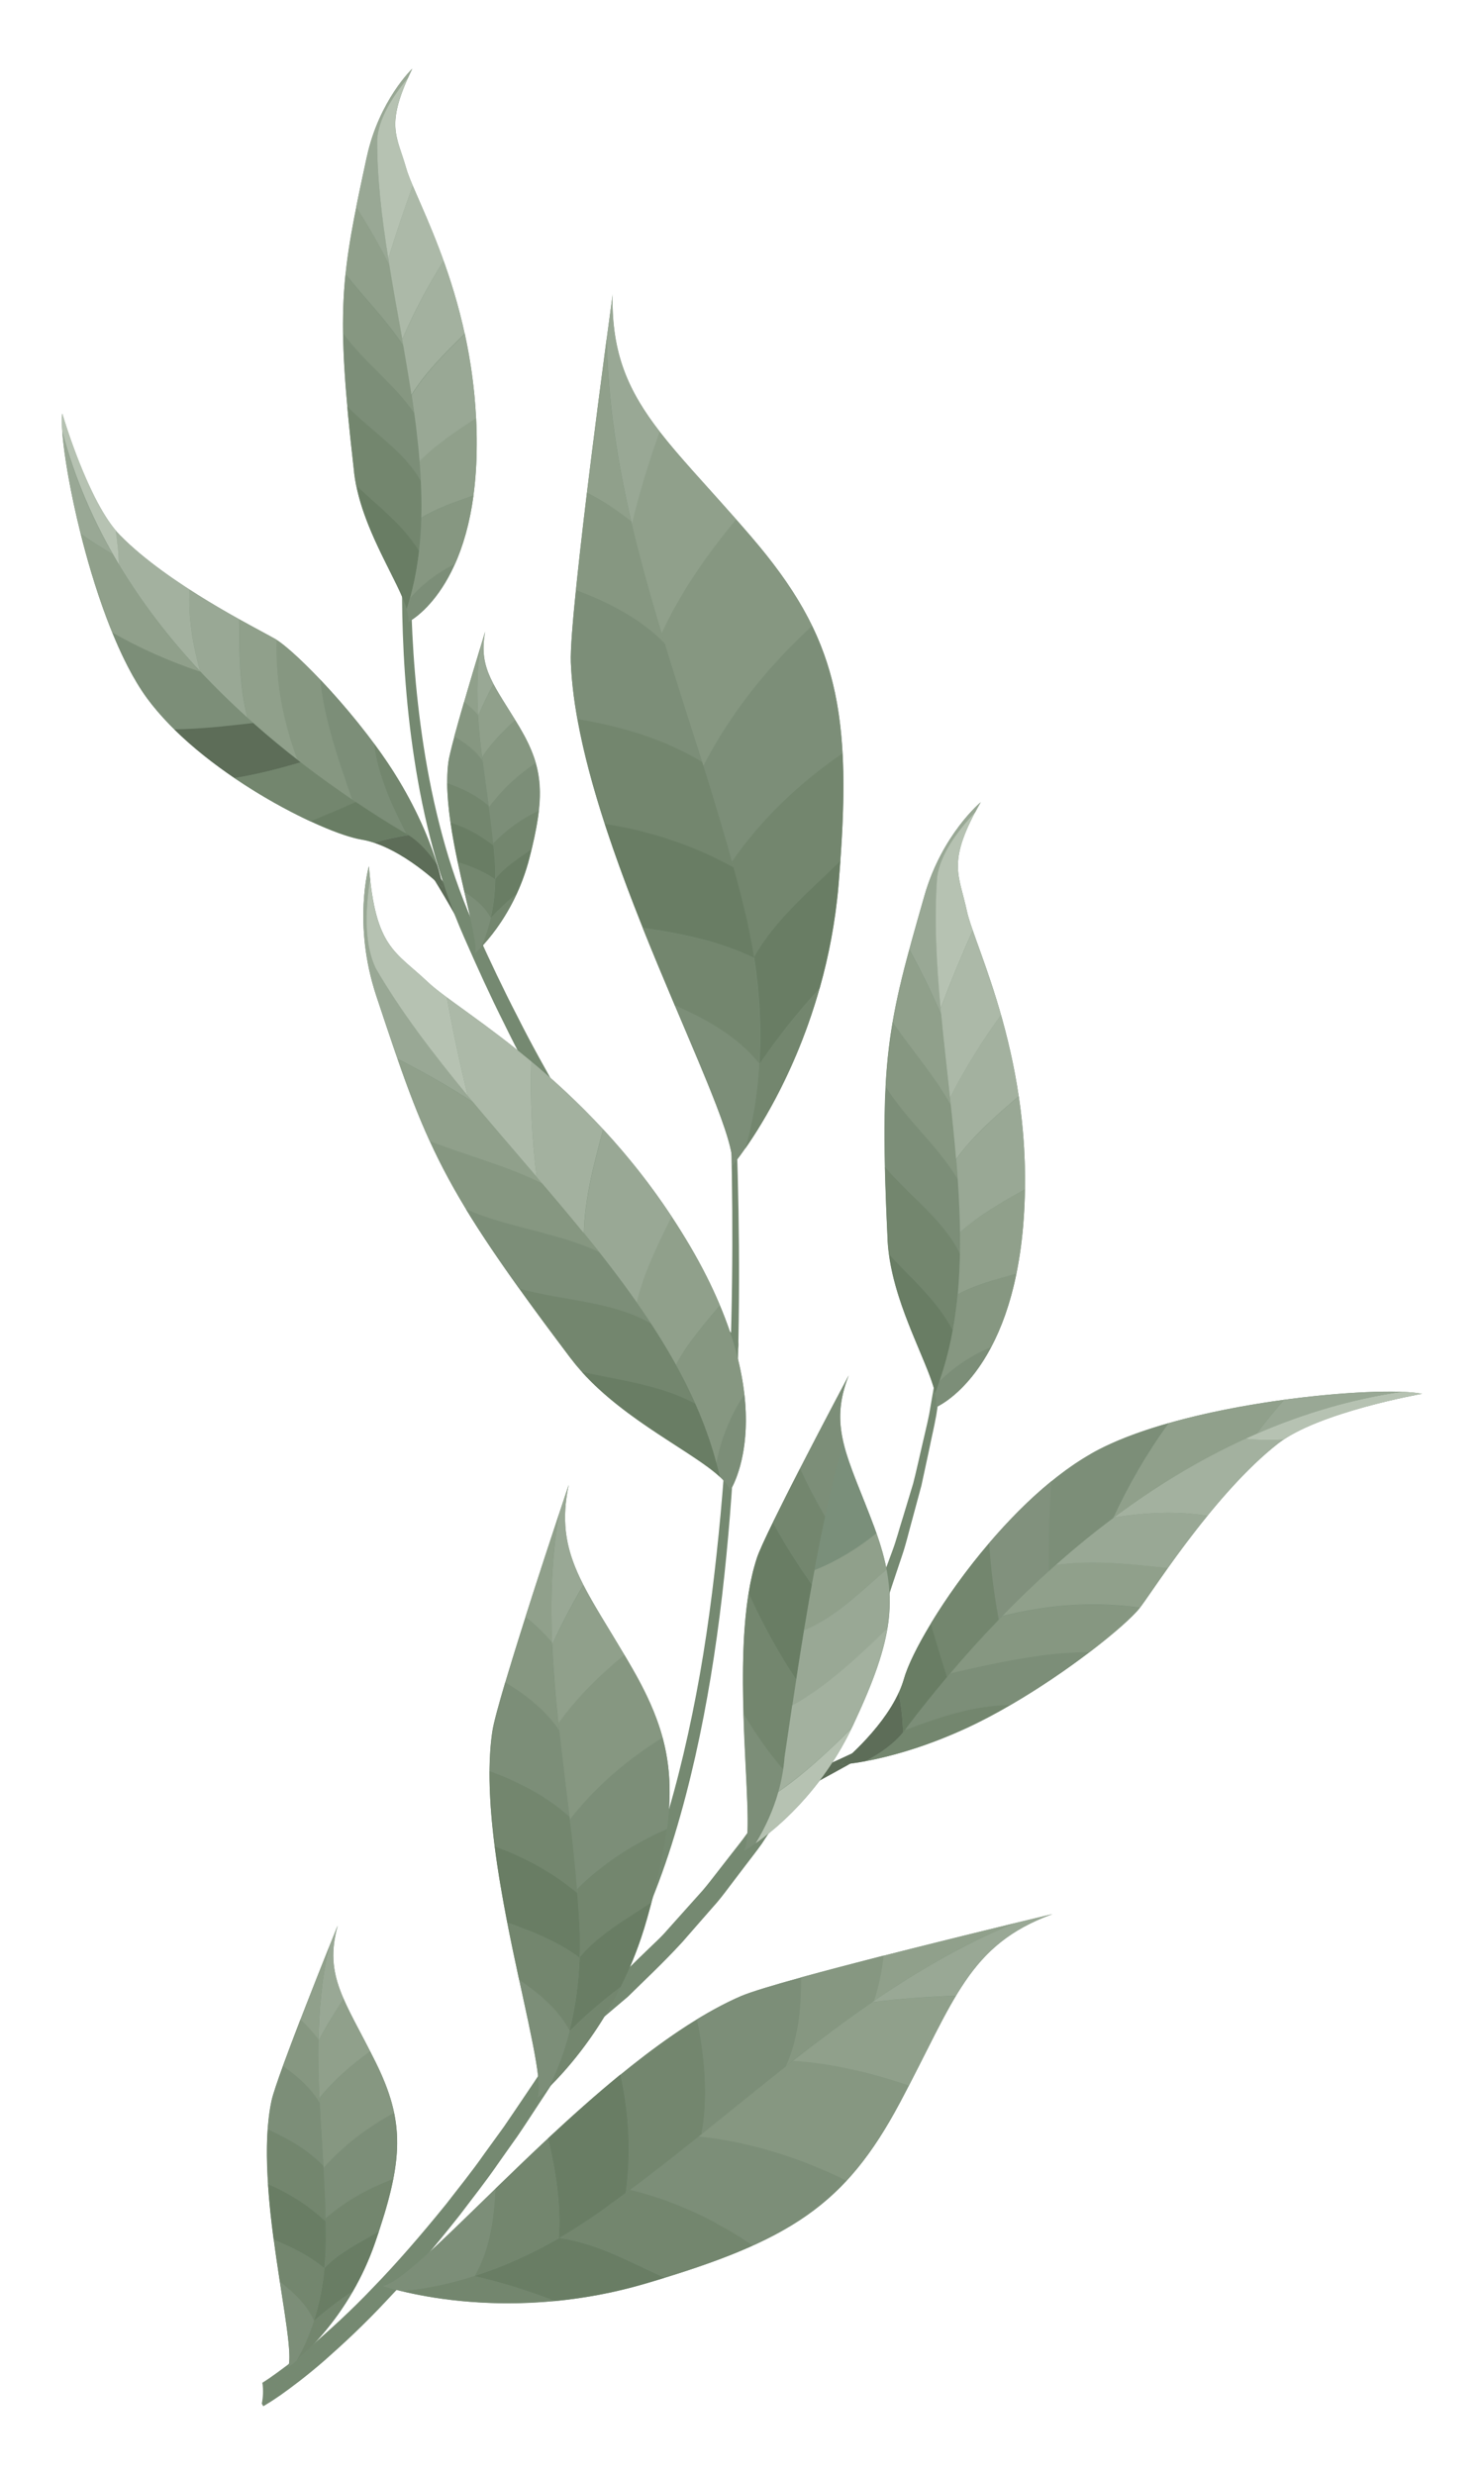 <svg xmlns="http://www.w3.org/2000/svg" id="Calque_1" viewBox="0 0 120 200"><path d="m64.18,145.01s3.42-1.77,6.73-3.71c1.65-.98,3.27-2.01,4.41-2.9.28-.23.53-.44.76-.63.21-.2.39-.38.54-.53.26-.33.39-.53.39-.53,0,0-.14.19-.42.51-.16.14-.35.31-.56.5-.24.17-.5.36-.79.57-1.19.79-2.87,1.7-4.58,2.55-3.41,1.71-6.95,3.15-6.95,3.15l.47,1.02Z" style="fill:#5d6d58;"></path><path d="m115,112.64s-8.41,1.47-11.68,4.04c-5.03,3.95-9.83,11.47-11.06,13.14-1.23,1.67-8.04,7.04-14.14,9.85-6.03,2.77-10.24,2.94-10.24,2.94,0,0,4.21-3.36,5.21-6.92,1-3.56,7.75-13.98,15.13-18.2,7.37-4.22,23.63-5.58,26.79-4.84Z" style="fill:#7a8f7a;"></path><path d="m81.74,137.77c-1.2.7-2.42,1.35-3.62,1.9-3.46,1.59-6.32,2.32-8.13,2.66,1.31-.69,2.45-1.53,3.19-2.53,2.82-1.05,5.54-1.98,8.55-2.03Z" style="fill:#73866e;"></path><path d="m88.1,133.52c-1.82,1.39-4.06,2.92-6.37,4.26-3.02.04-5.73.98-8.55,2.03.07-.1.14-.19.21-.29,1.11-1.46,2.26-2.89,3.44-4.29,3.77-.86,7.5-1.72,11.27-1.71Z" style="fill:#7c8e78;"></path><path d="m92.18,129.93c-.58.74-2.09,2.08-4.07,3.59-3.76,0-7.5.85-11.27,1.71,1.35-1.59,2.75-3.14,4.2-4.62,3.74-.93,7.38-1.2,11.14-.67Z" style="fill:#869781;"></path><path d="m94.44,126.72c-1.02,1.43-1.78,2.57-2.18,3.1-.02.03-.06.07-.08.1-3.76-.53-7.4-.25-11.14.67,1.39-1.43,2.83-2.81,4.31-4.12,3.03-.44,6.04-.07,9.09.24Z" style="fill:#90a08b;"></path><path d="m97.64,122.5c-1.22,1.49-2.31,2.97-3.2,4.22-3.05-.31-6.06-.68-9.09-.24,1.53-1.36,3.11-2.65,4.73-3.85,2.62-.42,5.12-.54,7.56-.13Z" style="fill:#99a895;"></path><path d="m103.79,116.34c-.17.11-.33.22-.48.34-2,1.57-3.96,3.71-5.68,5.82-2.44-.41-4.94-.28-7.56.13,3.35-2.5,6.89-4.66,10.61-6.36,1.02.12,2.06.09,3.1.07Z" style="fill:#a3b19f;"></path><path d="m113.36,112.47c.71.03,1.27.08,1.64.17,0,0-7.67,1.34-11.21,3.7-1.04.03-2.08.05-3.1-.07,4.03-1.84,8.26-3.16,12.67-3.8Z" style="fill:#b6c2b2;"></path><path d="m103.85,113.12c3.85-.52,7.36-.73,9.51-.64-4.08.6-8,1.76-11.75,3.39.72-.97,1.46-1.88,2.24-2.75Z" style="fill:#99a895;"></path><path d="m94.5,115.01c2.98-.85,6.27-1.47,9.35-1.89-.78.87-1.52,1.78-2.24,2.75-4.08,1.77-7.95,4.09-11.6,6.81,1.24-2.67,2.73-5.25,4.49-7.67Z" style="fill:#90a08b;"></path><path d="m88.21,117.49c1.71-.98,3.89-1.8,6.28-2.48-1.76,2.42-3.25,5-4.49,7.67-1.78,1.33-3.51,2.77-5.18,4.28,0-2.46-.02-4.85.22-7.26,1.03-.84,2.09-1.59,3.17-2.2Z" style="fill:#7c8e78;"></path><path d="m85.04,119.69c-.24,2.41-.22,4.8-.22,7.26-1.4,1.26-2.75,2.58-4.07,3.94-.37-2.02-.66-4.11-.77-6.19,1.54-1.8,3.25-3.55,5.05-5.01Z" style="fill:#81917d;"></path><path d="m79.99,124.7c.11,2.08.4,4.17.77,6.19-1.44,1.49-2.84,3.05-4.18,4.64-.46-1.44-.9-2.88-1.31-4.33,1.21-2,2.83-4.3,4.72-6.5Z" style="fill:#73866e;"></path><path d="m69.99,142.33c-1.34.25-2.11.28-2.11.28,0,0,3.37-2.7,4.79-5.82.2,1.08.33,2.15.35,3.21-.74.91-1.81,1.68-3.03,2.32Z" style="fill:#5d6d58;"></path><path d="m75.27,131.2c.41,1.45.85,2.89,1.31,4.33-1.1,1.3-2.16,2.63-3.19,3.98-.11.17-.24.34-.37.5-.03-1.07-.15-2.14-.35-3.21.17-.37.31-.74.42-1.11.29-1.03,1.06-2.63,2.19-4.48Z" style="fill:#697d64;"></path><path d="m37.91,74.26s-1.58-2.37-3.28-4.65c-.85-1.14-1.75-2.25-2.49-3.01-.19-.19-.37-.36-.52-.51-.17-.14-.31-.26-.43-.36-.26-.17-.42-.25-.42-.25,0,0,.16.09.41.26.11.1.25.23.41.38.14.16.31.34.48.54.68.81,1.49,1.98,2.25,3.17,1.54,2.38,2.89,4.86,2.89,4.86l.71-.43Z" style="fill:#5d6d58;"></path><path d="m33.76,35.63s-.16,1.25-.31,3.47c-.15,2.21-.29,5.38-.21,9.19.08,3.8.38,8.24,1.16,12.91.39,2.34.91,4.73,1.59,7.12.68,2.39,1.55,4.76,2.59,7.04,1.05,2.32,2.13,4.6,3.28,6.82,1.12,2.23,2.32,4.37,3.5,6.43,1.18,2.06,2.39,4.01,3.56,5.84,1.19,1.82,2.34,3.52,3.45,5.05,1.1,1.54,2.17,2.91,3.13,4.1.97,1.19,1.85,2.19,2.59,3,.75.79.92,1.03,1.35,1.41.42.39.24.91.24.91l-.25,1.3s-.24-.23-.69-.65c-.46-.42-1.07-1.06-1.84-1.9-.76-.84-1.65-1.88-2.62-3.11-.97-1.23-2.04-2.63-3.13-4.21-1.11-1.57-2.25-3.31-3.43-5.16-1.16-1.87-2.35-3.85-3.52-5.95-1.16-2.09-2.34-4.27-3.44-6.53-1.13-2.25-2.19-4.58-3.21-6.91-2.09-4.72-3.33-9.74-4.05-14.48-.73-4.74-.96-9.22-.99-13.05-.03-3.83.16-7.02.34-9.24.18-2.22.37-3.49.37-3.49l.53.07Z" style="fill:#758971;"></path><path d="m33.34,5.55s-2.69,2.56-3.68,7.14c-2.1,9.73-2.55,12.16-1.02,25.51.59,5.17,4.72,10.2,4.37,12.07,0,0,5.51-2.69,5.54-14.31.03-11.63-4.94-19.67-5.7-22.35-.76-2.68-1.74-3.46.49-8.06Z" style="fill:#7a8f7a;"></path><path d="m29.66,12.69c.99-4.59,3.68-7.14,3.68-7.14-.13.26-.24.51-.35.75-1.31,1.6-2.36,3.33-2.49,4.94-.02,3.28.42,6.72.99,10.23-.79-1.62-1.71-3.19-2.69-4.73.24-1.22.53-2.54.85-4.04Z" style="fill:#99a895;"></path><path d="m28.81,16.73c.97,1.55,1.9,3.11,2.69,4.73.35,2.16.76,4.34,1.14,6.52-1.33-2.07-3.16-3.88-4.69-5.83.18-1.72.47-3.43.87-5.43Z" style="fill:#90a08b;"></path><path d="m27.94,22.16c1.54,1.95,3.36,3.76,4.69,5.83.32,1.81.62,3.62.87,5.42-1.64-2.4-4.07-4.12-5.76-6.47-.02-1.73.04-3.26.2-4.77Z" style="fill:#869781;"></path><path d="m27.74,26.93c1.69,2.36,4.12,4.07,5.76,6.47.25,1.84.44,3.66.53,5.46-1.38-2.44-3.95-3.95-5.94-6.02-.21-2.3-.32-4.2-.34-5.91Z" style="fill:#7c8e78;"></path><path d="m28.64,38.2c-.23-2.01-.42-3.78-.56-5.36,2,2.07,4.57,3.58,5.94,6.02.09,1.93.06,3.83-.15,5.67-1.26-2.11-3.35-3.66-5.07-5.29-.07-.35-.13-.7-.17-1.05Z" style="fill:#73866e;"></path><path d="m28.81,39.24c1.72,1.63,3.8,3.18,5.07,5.29-.18,1.61-.49,3.19-.99,4.7-.62-2.14-3.27-5.96-4.08-10Z" style="fill:#697d64;"></path><path d="m32.53,27.41c.96-2.21,2.08-4.33,3.34-6.33.62,1.73,1.23,3.7,1.7,5.89-1.61,1.58-3.16,3.11-4.3,4.94-.23-1.5-.49-3-.75-4.51Z" style="fill:#a3b19f;"></path><path d="m32.89,49.24c.09-.29.16-.59.25-.89,1.04-1.19,2.27-2.11,3.65-2.79-1.62,3.64-3.78,4.7-3.78,4.7.05-.27,0-.62-.12-1.02Z" style="fill:#7c8e78;"></path><path d="m34.07,41.85c1.23-.77,2.72-1.27,4.22-1.8-.31,2.29-.86,4.1-1.49,5.52-1.38.68-2.62,1.6-3.65,2.79.58-2.09.87-4.26.93-6.51Z" style="fill:#869781;"></path><path d="m34.07,41.85c.04-1.5-.02-3.03-.14-4.58,1.32-1.34,2.94-2.42,4.57-3.48.04.7.06,1.42.05,2.15,0,1.51-.1,2.87-.27,4.1-1.49.53-2.99,1.03-4.22,1.8Z" style="fill:#90a08b;"></path><path d="m33.29,31.92c1.14-1.83,2.69-3.36,4.3-4.94.45,2.08.79,4.36.91,6.82-1.63,1.06-3.25,2.14-4.57,3.48-.14-1.76-.37-3.55-.64-5.35Z" style="fill:#99a895;"></path><path d="m32.53,27.41c-.39-2.18-.79-4.35-1.13-6.5.6-1.98,1.25-3.95,1.98-5.9.61,1.43,1.56,3.49,2.49,6.07-1.26,2-2.39,4.12-3.34,6.33Z" style="fill:#acb9a8;"></path><path d="m32.85,13.6c.11.37.29.84.53,1.41-.72,1.95-1.38,3.92-1.98,5.9-.53-3.32-.92-6.57-.9-9.68.13-1.61,1.17-3.34,2.49-4.94-1.77,3.94-.86,4.78-.14,7.31Z" style="fill:#b6c2b2;"></path><path d="m49.72,160.15c.6-.58,1.25-1.23,1.97-1.93.36-.35.74-.71,1.13-1.09.39-.37.8-.76,1.18-1.21.78-.87,1.61-1.8,2.48-2.77.45-.48.86-1.01,1.28-1.55.42-.54.86-1.1,1.3-1.67.44-.57.91-1.14,1.34-1.75.42-.62.85-1.25,1.28-1.89.44-.64.88-1.3,1.33-1.96.45-.66.83-1.39,1.26-2.09.82-1.43,1.74-2.86,2.49-4.43.78-1.55,1.65-3.1,2.33-4.77.72-1.65,1.5-3.32,2.1-5.08.32-.87.65-1.75.97-2.63.33-.88.56-1.8.85-2.7.28-.91.55-1.82.83-2.74.24-.93.44-1.86.66-2.8.21-.94.45-1.87.64-2.82l.49-2.85.23-1.43c.09-.48.15-.95.19-1.43.1-.96.2-1.92.3-2.87.26-1.91.24-3.83.34-5.73l.05-1.42c0-.23-.01-.46-.02-.7.19,0,.38,0,.57-.03,0,.24,0,.49,0,.73l-.06,1.43c-.05.95-.09,1.91-.14,2.87-.02.96-.12,1.92-.23,2.88-.1.96-.19,1.93-.29,2.89-.04.48-.1.96-.19,1.44l-.23,1.44-.44,2.88c-.17.95-.4,1.9-.59,2.85-.2.95-.41,1.89-.61,2.83-.25.93-.5,1.86-.75,2.78-.26.92-.47,1.85-.77,2.75-.3.9-.6,1.8-.9,2.69-.55,1.8-1.29,3.5-1.98,5.2-.64,1.71-1.47,3.31-2.22,4.9-.72,1.61-1.6,3.09-2.43,4.55-.43.72-.8,1.46-1.25,2.14-.45.68-.89,1.35-1.33,2.01-.44.66-.86,1.31-1.28,1.94-.44.62-.91,1.21-1.35,1.79-.44.58-.88,1.15-1.3,1.71-.42.56-.84,1.11-1.29,1.6-.88,1.01-1.72,1.96-2.5,2.86-1.62,1.76-3.16,3.18-4.38,4.39-2.58,2.19-4.06,3.44-4.06,3.44l-.04-1.53s.46-.96,3.05-3.15Z" style="fill:#758971;"></path><path d="m21.19,192.58c.16-.1.34-.22.55-.36.82-.57,2.02-1.44,3.47-2.67,1.43-1.24,3.15-2.78,4.98-4.71,1.85-1.9,3.82-4.17,5.88-6.71,1-1.3,2.08-2.62,3.09-4.07.52-.72,1.04-1.44,1.58-2.18.52-.75,1.03-1.52,1.56-2.3.52-.78,1.07-1.56,1.58-2.38.51-.82,1.03-1.64,1.55-2.48,1.07-1.65,2.05-3.43,3.09-5.21,2.08-3.52,3.74-7.4,5.03-11.5,1.3-4.1,2.27-8.37,3.04-12.68.76-4.31,1.28-8.67,1.68-12.97.39-4.3.65-8.54.78-12.66.29-8.23.17-15.91-.08-22.5-.51-13.17-1.52-21.9-1.52-21.9l.17-.02s1.11,8.73,1.75,21.91c.31,6.59.51,14.29.31,22.53-.09,4.12-.31,8.38-.65,12.7-.35,4.32-.83,8.7-1.55,13.05-.72,4.35-1.66,8.67-2.93,12.84-1.26,4.16-2.93,8.17-5,11.77-1.02,1.79-1.98,3.57-3.04,5.26-.52.85-1.03,1.69-1.54,2.53-.51.83-1.05,1.62-1.57,2.42-.52.79-1.03,1.58-1.55,2.34-.53.75-1.06,1.49-1.57,2.22-1.01,1.47-2.09,2.82-3.09,4.15-2.06,2.6-4.03,4.93-5.89,6.88-1.84,1.98-3.58,3.58-5.04,4.87-1.47,1.28-2.71,2.2-3.57,2.81-.44.3-.78.53-1.02.67-.25.15-.38.23-.38.23l-.12-.21c.11-.54.13-1.11.05-1.66Z" style="fill:#758971;"></path><path d="m68.63,111.15s-6.72,12.61-7.43,14.78c-2.45,7.49.05,21.77-1.01,23.63,0,0,5.5-3.09,8.8-10.15,3.31-7.06,3.79-10.4,1.71-15.99-2.09-5.59-3.75-7.98-2.07-12.27Z" style="fill:#7a8f7a;"></path><path d="m68.63,111.15c-.8,2.03-.84,3.64-.44,5.36-.54,1.99-1.02,4.01-1.46,6.04-.75-1.29-1.43-2.58-2.03-3.89,1.93-3.76,3.93-7.51,3.93-7.51Z" style="fill:#7c8e78;"></path><path d="m64.69,118.67c.6,1.31,1.28,2.61,2.03,3.89-.39,1.82-.74,3.65-1.08,5.5-1.13-1.63-2.2-3.29-3.14-5.04.63-1.28,1.4-2.82,2.19-4.35Z" style="fill:#73866e;"></path><path d="m61.19,125.94c.16-.5.65-1.57,1.31-2.91.94,1.76,2.02,3.42,3.14,5.04-.45,2.52-.87,5.08-1.26,7.67-1.48-2.23-2.76-4.57-3.85-6.98.16-1.01.38-1.96.66-2.81Z" style="fill:#697d64;"></path><path d="m60.12,138.49c-.1-3.28-.07-6.77.41-9.74,1.09,2.41,2.36,4.75,3.85,6.98-.32,2.08-.63,4.17-.94,6.29-.02.33-.06.66-.11.99-1.21-1.41-2.27-2.93-3.21-4.52Z" style="fill:#73866e;"></path><path d="m60.12,138.49c.94,1.6,2,3.11,3.21,4.52-.3,2.05-1.08,4.07-2.22,5.94-.58.41-.93.6-.93.6.58-1.02.09-5.76-.07-11.07Z" style="fill:#7c8e78;"></path><path d="m67.02,121.27c.36-1.59.74-3.18,1.17-4.75.23,1.01.62,2.07,1.09,3.28-.72.54-1.48,1.01-2.26,1.47Z" style="fill:#7a8f7a;"></path><path d="m65.87,126.89c.35-1.89.73-3.76,1.15-5.62.78-.46,1.54-.93,2.26-1.47.42,1.07.91,2.25,1.42,3.63.06.16.11.32.17.48-1.51,1.22-3.16,2.24-5,2.98Z" style="fill:#7a8f7a;"></path><path d="m65.02,131.74c.27-1.63.55-3.25.85-4.85,1.84-.74,3.49-1.76,5-2.98.37,1.04.64,2.01.82,2.95-2.12,1.76-4.11,3.84-6.67,4.89Z" style="fill:#90a08b;"></path><path d="m64.07,137.83c.31-2.05.62-4.08.95-6.09,2.57-1.05,4.56-3.12,6.67-4.89.31,1.62.34,3.13.07,4.76-2.46,2.35-4.89,4.66-7.69,6.22Z" style="fill:#99a895;"></path><path d="m62.94,144.81c.26-.92.43-1.86.5-2.79.21-1.41.41-2.81.62-4.2,2.8-1.55,5.23-3.86,7.69-6.22-.37,2.21-1.28,4.63-2.76,7.8-.04.09-.09.17-.13.26-1.87,1.86-3.76,3.64-5.92,5.13Z" style="fill:#a3b19f;"></path><path d="m62.94,144.81c2.16-1.49,4.05-3.28,5.92-5.13-2.47,5.11-6.07,8.1-7.75,9.28.8-1.32,1.43-2.72,1.83-4.15Z" style="fill:#b6c2b2;"></path><path d="m5.03,33.42s2.1,7.22,4.67,9.83c3.94,4.01,10.99,7.49,12.57,8.4,1.58.91,6.94,6.35,9.98,11.42,3.01,5,3.56,8.68,3.56,8.68,0,0-3.35-3.36-6.56-3.89-3.21-.53-12.98-5.43-17.39-11.47-4.4-6.04-7.17-20.14-6.83-22.96Z" style="fill:#7a8f7a;"></path><path d="m30.24,60.08c.73.98,1.42,1.99,2.01,2.98,1.73,2.87,2.64,5.3,3.11,6.86-.73-1.08-1.57-1.99-2.52-2.55-1.19-2.37-2.27-4.65-2.6-7.29Z" style="fill:#73866e;"></path><path d="m25.9,54.93c1.39,1.46,2.94,3.27,4.34,5.16.33,2.64,1.41,4.92,2.6,7.29-.09-.05-.18-.11-.27-.15-1.38-.83-2.75-1.69-4.08-2.6-1.12-3.21-2.23-6.4-2.59-9.69Z" style="fill:#7c8e78;"></path><path d="m22.36,51.71c.7.44,2.02,1.63,3.53,3.22.36,3.29,1.47,6.48,2.59,9.69-1.52-1.03-3.01-2.1-4.45-3.23-1.17-3.18-1.77-6.34-1.67-9.68Z" style="fill:#869781;"></path><path d="m19.34,50.04c1.35.75,2.42,1.31,2.93,1.6.03.02.07.04.1.06-.1,3.34.5,6.5,1.67,9.68-1.38-1.08-2.73-2.2-4.02-3.37-.68-2.61-.65-5.28-.67-7.97Z" style="fill:#90a08b;"></path><path d="m15.33,47.65c1.42.92,2.82,1.73,4.01,2.39.02,2.69-.01,5.37.67,7.97-1.33-1.21-2.62-2.46-3.83-3.76-.62-2.25-.97-4.43-.85-6.6Z" style="fill:#99a895;"></path><path d="m9.35,42.87c.11.14.23.27.34.38,1.57,1.6,3.63,3.1,5.64,4.4-.12,2.18.23,4.35.85,6.6-2.51-2.69-4.74-5.58-6.59-8.67,0-.91-.12-1.81-.24-2.72Z" style="fill:#a3b19f;"></path><path d="m5.04,34.87c-.04-.62-.05-1.12,0-1.45,0,0,1.92,6.58,4.32,9.45.12.91.24,1.81.24,2.72-2-3.35-3.56-6.92-4.56-10.72Z" style="fill:#b6c2b2;"></path><path d="m6.52,43.13c-.83-3.32-1.35-6.37-1.49-8.26.92,3.51,2.32,6.83,4.11,9.95-.91-.54-1.79-1.1-2.62-1.69Z" style="fill:#99a895;"></path><path d="m9.08,51.13c-1.03-2.52-1.9-5.34-2.56-8,.83.6,1.71,1.16,2.62,1.69,1.94,3.39,4.35,6.56,7.08,9.49-2.46-.82-4.86-1.88-7.14-3.18Z" style="fill:#90a08b;"></path><path d="m11.86,56.38c-1.02-1.4-1.95-3.23-2.78-5.26,2.28,1.31,4.69,2.36,7.14,3.18,1.34,1.43,2.76,2.8,4.24,4.12-2.15.24-4.24.49-6.37.51-.83-.82-1.59-1.68-2.24-2.56Z" style="fill:#7c8e78;"></path><path d="m14.1,58.94c2.13-.02,4.22-.27,6.37-.51,1.24,1.1,2.52,2.16,3.84,3.18-1.74.52-3.54.98-5.34,1.27-1.73-1.17-3.42-2.5-4.87-3.93Z" style="fill:#5d6d58;"></path><path d="m18.97,62.88c1.81-.3,3.61-.76,5.34-1.27,1.45,1.12,2.94,2.18,4.46,3.21-1.21.54-2.43,1.07-3.66,1.56-1.87-.87-4.03-2.06-6.15-3.5Z" style="fill:#73866e;"></path><path d="m35.36,69.92c.35,1.15.45,1.82.45,1.82,0,0-2.69-2.68-5.55-3.63.92-.28,1.85-.49,2.78-.62.87.56,1.65,1.42,2.32,2.43Z" style="fill:#5d6d58;"></path><path d="m25.11,66.37c1.23-.5,2.45-1.02,3.66-1.56,1.24.83,2.51,1.64,3.79,2.4.16.08.32.17.47.27-.93.13-1.86.34-2.78.62-.34-.11-.67-.2-1.01-.26-.93-.15-2.4-.67-4.13-1.48Z" style="fill:#697d64;"></path><path d="m39.22,51.08s-2.78,9.03-2.97,10.53c-.67,5.16,2.62,14.08,2.17,15.42,0,0,3.13-2.71,4.4-7.7,1.27-4.99,1.18-7.22-.81-10.57s-3.34-4.68-2.78-7.68Z" style="fill:#7a8f7a;"></path><path d="m43.57,65.5c-.1.92-.3,1.95-.58,3.13-1.04.75-2.15,1.42-2.93,2.41,0-.68-.02-1.36-.09-2.01-.02-.29-.05-.58-.08-.88,1.04-1.1,2.29-1.98,3.68-2.65Z" style="fill:#73866e;"></path><path d="m40.05,71.04c.78-1,1.89-1.66,2.93-2.41-.05.23-.11.46-.17.69-.28,1.09-.64,2.06-1.04,2.93-.73.58-1.43,1.23-2.09,1.94.24-1.04.35-2.1.37-3.15Z" style="fill:#697d64;"></path><path d="m39.68,74.19c.66-.71,1.36-1.35,2.09-1.94-1.01,2.18-2.24,3.65-2.9,4.33.36-.77.62-1.57.81-2.39Z" style="fill:#73866e;"></path><path d="m43.31,61.65c.34,1.19.42,2.4.25,3.85-1.39.68-2.65,1.55-3.68,2.65-.1-.97-.22-1.94-.35-2.92,1.06-1.45,2.34-2.61,3.78-3.58Z" style="fill:#7c8e78;"></path><path d="m41.66,58.2c.11.18.22.36.34.56.61,1.03,1.05,1.96,1.32,2.89-1.44.98-2.72,2.14-3.78,3.58-.18-1.35-.38-2.7-.55-4.05.74-1.1,1.67-2.08,2.68-2.98Z" style="fill:#869781;"></path><path d="m39.9,55.29c.45.85,1.05,1.76,1.76,2.91-1.02.9-1.94,1.88-2.68,2.98-.14-1.1-.25-2.21-.32-3.31.36-.87.79-1.73,1.24-2.57Z" style="fill:#90a08b;"></path><path d="m39.22,51.08c-.32,1.72-.01,2.89.68,4.21-.46.85-.88,1.7-1.24,2.57-.11-1.83-.09-3.67.18-5.52.23-.77.38-1.26.38-1.26Z" style="fill:#99a895;"></path><path d="m37.53,56.73c.39.3.77.64,1.12,1.05.07,1.24.21,2.48.36,3.71-.57-.82-1.38-1.44-2.28-1.96.22-.83.5-1.8.79-2.79Z" style="fill:#869781;"></path><path d="m39.51,65.11c.15,1.08.28,2.15.39,3.22-1.06-.85-2.21-1.44-3.47-1.86-.16-1.1-.26-2.18-.27-3.19,1.21.42,2.37.97,3.35,1.83Z" style="fill:#73866e;"></path><path d="m36.43,66.47c1.26.41,2.4,1.01,3.47,1.86.02.23.05.47.06.7.07.66.1,1.35.08,2.04-.89-.64-1.94-1.05-3.03-1.39-.22-1.05-.43-2.14-.58-3.21Z" style="fill:#697d64;"></path><path d="m37.55,72.08c-.18-.76-.36-1.57-.54-2.4,1.09.34,2.14.75,3.03,1.39-.02,1.03-.13,2.08-.36,3.1-.53-.94-1.32-1.54-2.13-2.09Z" style="fill:#73866e;"></path><path d="m39.69,74.17c-.19.83-.45,1.64-.82,2.41-.28.29-.46.45-.46.45.19-.57-.29-2.51-.86-4.95.81.54,1.6,1.15,2.13,2.09Z" style="fill:#7c8e78;"></path><path d="m36.74,59.53c.9.52,1.71,1.14,2.28,1.96.15,1.21.33,2.42.5,3.63-.98-.86-2.14-1.41-3.35-1.83,0-.59.02-1.15.09-1.68.05-.35.23-1.12.49-2.08Z" style="fill:#7c8e78;"></path><path d="m38.65,57.78c-.36-.4-.73-.75-1.12-1.05.47-1.63.97-3.3,1.31-4.39-.27,1.82-.29,3.63-.18,5.44Z" style="fill:#90a08b;"></path><path d="m85.09,154.69s-21.88,5.21-25.18,6.63c-11.39,4.91-25.63,22.73-28.92,23.42,0,0,9.37,3.27,21.15-.18s16.22-6.35,20.64-14.64c4.42-8.29,5.51-12.74,12.32-15.23Z" style="fill:#7a8f7a;"></path><path d="m60.88,181.47c-2.01.91-4.35,1.75-7.12,2.6-2.81-1.26-5.53-2.79-8.52-3.22,1.41-.82,2.75-1.7,4.02-2.64.57-.41,1.13-.82,1.69-1.24,3.52.83,6.85,2.4,9.93,4.5Z" style="fill:#73866e;"></path><path d="m45.23,180.86c2.99.42,5.71,1.95,8.52,3.22-.53.16-1.07.33-1.63.49-2.56.75-5,1.17-7.27,1.39-2.09-.82-4.26-1.5-6.51-2.02,2.42-.77,4.73-1.83,6.89-3.08Z" style="fill:#697d64;"></path><path d="m38.35,183.93c2.26.53,4.43,1.2,6.51,2.02-5.69.55-10.21-.26-12.41-.8,2.02-.18,3.99-.61,5.89-1.22Z" style="fill:#73866e;"></path><path d="m68.45,176.23c-2.02,2.18-4.4,3.8-7.57,5.24-3.09-2.1-6.41-3.66-9.93-4.5,1.87-1.39,3.71-2.84,5.55-4.32,4.26.46,8.19,1.73,11.96,3.57Z" style="fill:#7c8e78;"></path><path d="m73.49,168.53c-.23.45-.47.91-.73,1.39-1.36,2.56-2.73,4.6-4.31,6.31-3.76-1.84-7.7-3.12-11.96-3.57,2.53-2.03,5.05-4.1,7.63-6.12,3.16.2,6.29.96,9.38,1.99Z" style="fill:#869781;"></path><path d="m77.3,161.28c-1.19,1.98-2.31,4.36-3.81,7.26-3.08-1.04-6.22-1.79-9.38-1.99,2.09-1.63,4.21-3.23,6.39-4.73,2.23-.31,4.5-.45,6.79-.53Z" style="fill:#90a08b;"></path><path d="m85.09,154.69c-3.91,1.43-5.93,3.51-7.79,6.59-2.29.08-4.56.23-6.79.53,3.62-2.48,7.41-4.69,11.52-6.39,1.86-.45,3.05-.73,3.05-.73Z" style="fill:#99a895;"></path><path d="m71.45,158.05c-.13,1.19-.38,2.4-.77,3.64-2.45,1.67-4.82,3.47-7.15,5.3.99-2.19,1.26-4.66,1.23-7.19,1.97-.54,4.3-1.15,6.68-1.76Z" style="fill:#869781;"></path><path d="m56.72,172.48c-2.02,1.62-4.05,3.22-6.11,4.75.43-3.27.26-6.41-.43-9.56,2.06-1.68,4.15-3.22,6.19-4.47.62,3.07.92,6.18.36,9.29Z" style="fill:#73866e;"></path><path d="m50.17,167.66c.69,3.15.87,6.29.43,9.56-.45.33-.9.67-1.35.99-1.28.95-2.65,1.85-4.07,2.67.21-2.66-.23-5.36-.86-8.08,1.88-1.75,3.85-3.52,5.85-5.15Z" style="fill:#697d64;"></path><path d="m40.06,176.88c1.34-1.3,2.77-2.68,4.26-4.07.63,2.71,1.07,5.42.86,8.08-2.13,1.23-4.41,2.27-6.79,3.03,1.28-2.27,1.54-4.68,1.67-7.04Z" style="fill:#73866e;"></path><path d="m38.39,183.92c-1.92.62-3.91,1.06-5.94,1.24-.95-.23-1.47-.41-1.47-.41,1.4-.29,4.78-3.69,9.08-7.86-.12,2.36-.39,4.77-1.67,7.04Z" style="fill:#7c8e78;"></path><path d="m64.77,159.81c.03,2.53-.25,4.99-1.23,7.19-2.29,1.81-4.55,3.66-6.82,5.48.56-3.11.26-6.22-.36-9.29,1.2-.73,2.39-1.37,3.54-1.87.77-.33,2.57-.88,4.87-1.51Z" style="fill:#7c8e78;"></path><path d="m70.68,161.69c.39-1.24.64-2.45.77-3.64,3.92-1,7.94-1.98,10.59-2.63-4.05,1.67-7.79,3.84-11.35,6.27Z" style="fill:#90a08b;"></path><path d="m27.29,155.65s-4.9,12.09-5.34,14.13c-1.51,7.03,2.12,19.76,1.34,21.55,0,0,4.7-3.33,7.03-10.05,2.33-6.72,2.45-9.8.03-14.68s-4.17-6.89-3.05-10.94Z" style="fill:#7a8f7a;"></path><path d="m31.8,176.09c-.25,1.26-.64,2.65-1.17,4.24-1.54.9-3.18,1.67-4.39,2.95.09-.94.12-1.87.1-2.79,0-.41,0-.81-.02-1.22,1.58-1.38,3.44-2.43,5.47-3.18Z" style="fill:#73866e;"></path><path d="m26.25,183.28c1.21-1.27,2.84-2.04,4.39-2.95-.1.3-.21.61-.32.94-.51,1.46-1.13,2.76-1.79,3.9-1.09.71-2.14,1.51-3.15,2.4.45-1.4.73-2.85.86-4.29Z" style="fill:#697d64;"></path><path d="m25.38,187.57c1.01-.89,2.06-1.69,3.15-2.4-1.66,2.87-3.56,4.74-4.55,5.59.59-1.01,1.05-2.09,1.41-3.2Z" style="fill:#73866e;"></path><path d="m31.87,170.75c.35,1.69.32,3.36-.07,5.34-2.03.75-3.89,1.8-5.47,3.18-.03-1.35-.09-2.71-.17-4.07,1.65-1.86,3.57-3.29,5.71-4.45Z" style="fill:#7c8e78;"></path><path d="m29.93,165.78c.13.26.27.53.41.81.75,1.5,1.26,2.84,1.53,4.16-2.14,1.16-4.06,2.59-5.71,4.45-.11-1.88-.24-3.77-.32-5.66,1.16-1.42,2.57-2.65,4.1-3.76Z" style="fill:#869781;"></path><path d="m27.78,161.54c.53,1.23,1.29,2.56,2.15,4.24-1.53,1.11-2.94,2.33-4.1,3.76-.07-1.54-.11-3.08-.08-4.61.61-1.16,1.3-2.28,2.03-3.39Z" style="fill:#90a08b;"></path><path d="m27.29,155.65c-.64,2.33-.34,3.99.49,5.89-.73,1.11-1.43,2.23-2.03,3.39.05-2.54.27-5.08.86-7.59.41-1.03.68-1.69.68-1.69Z" style="fill:#99a895;"></path><path d="m24.29,163.22c.52.46,1.01.99,1.46,1.59-.04,1.72.02,3.44.1,5.16-.7-1.2-1.78-2.16-2.98-3,.41-1.11.9-2.42,1.41-3.75Z" style="fill:#869781;"></path><path d="m26.15,175.03c.09,1.5.16,3,.19,4.49-1.4-1.3-2.94-2.28-4.66-3.01-.1-1.54-.13-3.04-.03-4.43,1.66.74,3.23,1.65,4.51,2.96Z" style="fill:#73866e;"></path><path d="m21.67,176.51c1.72.73,3.26,1.71,4.66,3.01,0,.32.01.65.01.97.02.93-.02,1.87-.11,2.82-1.19-.99-2.61-1.7-4.1-2.31-.2-1.48-.37-3-.46-4.5Z" style="fill:#697d64;"></path><path d="m22.63,184.39c-.16-1.07-.34-2.21-.49-3.38,1.5.61,2.92,1.32,4.1,2.31-.14,1.42-.41,2.85-.85,4.23-.64-1.37-1.69-2.3-2.76-3.16Z" style="fill:#73866e;"></path><path d="m25.39,187.54c-.36,1.12-.82,2.2-1.41,3.22-.43.37-.69.56-.69.56.33-.76-.13-3.5-.66-6.93,1.07.85,2.12,1.79,2.76,3.16Z" style="fill:#7c8e78;"></path><path d="m22.88,166.97c1.2.84,2.28,1.8,2.98,3,.08,1.69.2,3.38.3,5.06-1.28-1.31-2.85-2.22-4.51-2.96.06-.81.16-1.59.31-2.3.1-.48.45-1.51.92-2.81Z" style="fill:#7c8e78;"></path><path d="m25.75,164.81c-.46-.6-.94-1.13-1.46-1.59.85-2.19,1.73-4.42,2.32-5.89-.58,2.48-.81,4.97-.86,7.47Z" style="fill:#90a08b;"></path><path d="m45.99,119.98s-5.74,17.09-6.17,19.93c-1.49,9.83,4.58,27.07,3.66,29.6,0,0,6.19-4.99,8.84-14.45,2.65-9.47,2.56-13.72-1.2-20.24-3.76-6.52-6.33-9.15-5.13-14.84Z" style="fill:#7a8f7a;"></path><path d="m53.93,147.8c-.23,1.76-.66,3.7-1.25,5.95-2.05,1.38-4.24,2.57-5.8,4.43.04-1.3,0-2.59-.09-3.85-.04-.56-.08-1.12-.12-1.68,2.06-2.04,4.53-3.64,7.27-4.85Z" style="fill:#73866e;"></path><path d="m46.88,158.17c1.56-1.86,3.75-3.06,5.8-4.43-.11.43-.23.86-.36,1.32-.58,2.06-1.32,3.9-2.14,5.53-1.44,1.07-2.82,2.26-4.14,3.57.5-1.97.76-3.99.83-5.99Z" style="fill:#697d64;"></path><path d="m46.05,164.16c1.31-1.31,2.69-2.5,4.14-3.57-2.04,4.1-4.51,6.83-5.8,8.1.73-1.45,1.27-2.97,1.67-4.53Z" style="fill:#73866e;"></path><path d="m53.58,140.42c.62,2.3.72,4.6.35,7.37-2.74,1.21-5.21,2.81-7.27,4.85-.15-1.86-.36-3.73-.58-5.6,2.12-2.7,4.65-4.84,7.5-6.62Z" style="fill:#7c8e78;"></path><path d="m50.49,133.73c.21.35.42.71.63,1.08,1.16,2.01,1.97,3.81,2.46,5.61-2.85,1.78-5.38,3.91-7.5,6.62-.31-2.58-.65-5.18-.92-7.78,1.48-2.06,3.32-3.87,5.33-5.53Z" style="fill:#869781;"></path><path d="m47.17,128.07c.84,1.65,1.99,3.42,3.32,5.67-2.01,1.65-3.86,3.47-5.33,5.53-.23-2.11-.41-4.23-.5-6.35.74-1.64,1.6-3.25,2.52-4.84Z" style="fill:#90a08b;"></path><path d="m45.99,119.98c-.69,3.27-.13,5.52,1.18,8.09-.92,1.59-1.78,3.2-2.52,4.84-.15-3.51-.05-7.02.55-10.54.48-1.45.79-2.38.79-2.38Z" style="fill:#99a895;"></path><path d="m42.49,130.68c.75.59,1.47,1.28,2.15,2.07.1,2.37.31,4.74.58,7.11-1.07-1.6-2.63-2.83-4.36-3.89.47-1.57,1.04-3.41,1.64-5.29Z" style="fill:#869781;"></path><path d="m46.05,146.81c.25,2.06.47,4.12.63,6.17-2.04-1.68-4.25-2.89-6.68-3.76-.27-2.11-.43-4.19-.42-6.1,2.35.88,4.59,2,6.47,3.7Z" style="fill:#73866e;"></path><path d="m40,149.22c2.44.87,4.64,2.08,6.68,3.76.04.45.07.89.1,1.34.1,1.27.14,2.58.09,3.9-1.72-1.27-3.74-2.12-5.85-2.84-.39-2.02-.76-4.11-1.02-6.16Z" style="fill:#697d64;"></path><path d="m41.98,160c-.32-1.47-.65-3.02-.96-4.62,2.11.72,4.13,1.57,5.85,2.84-.07,1.97-.33,3.96-.82,5.9-1-1.83-2.52-3.03-4.08-4.12Z" style="fill:#73866e;"></path><path d="m46.06,164.12c-.4,1.57-.94,3.1-1.68,4.56-.56.55-.9.82-.9.82.39-1.08-.48-4.81-1.49-9.51,1.55,1.09,3.08,2.29,4.08,4.12Z" style="fill:#7c8e78;"></path><path d="m40.86,135.96c1.73,1.05,3.29,2.29,4.36,3.89.26,2.33.56,4.65.83,6.96-1.88-1.7-4.12-2.82-6.47-3.7.01-1.13.08-2.2.23-3.2.1-.67.5-2.12,1.04-3.95Z" style="fill:#7c8e78;"></path><path d="m44.64,132.74c-.68-.79-1.4-1.48-2.15-2.07.98-3.09,2.02-6.24,2.71-8.31-.59,3.46-.69,6.92-.55,10.38Z" style="fill:#90a08b;"></path><path d="m49.54,23.81s-3.53,25.59-3.38,29.71c.52,14.23,13.67,36.89,13.04,40.7,0,0,7.39-8.67,8.6-22.71s-.06-20.01-7.09-28.18c-7.03-8.18-11.35-11.19-11.18-19.52Z" style="fill:#7a8f7a;"></path><path d="m68.13,60.86c.14,2.53.06,5.39-.18,8.71-2.52,2.48-5.29,4.76-6.99,7.79-.29-1.85-.68-3.66-1.16-5.4-.2-.78-.41-1.55-.62-2.33,2.36-3.42,5.42-6.33,8.95-8.76Z" style="fill:#73866e;"></path><path d="m60.97,77.35c1.7-3.03,4.46-5.3,6.99-7.79-.05.63-.1,1.28-.15,1.95-.26,3.06-.82,5.85-1.53,8.36-1.75,1.89-3.37,3.93-4.87,6.13.18-2.91.01-5.82-.43-8.65Z" style="fill:#697d64;"></path><path d="m61.4,86.01c1.5-2.2,3.13-4.24,4.87-6.13-1.78,6.31-4.52,10.82-6.01,12.95.65-2.23,1-4.52,1.14-6.82Z" style="fill:#73866e;"></path><path d="m65.67,50.58c1.49,3.07,2.24,6.29,2.46,10.29-3.53,2.43-6.59,5.34-8.95,8.76-.71-2.58-1.5-5.16-2.31-7.73,2.26-4.37,5.26-8.05,8.8-11.32Z" style="fill:#7c8e78;"></path><path d="m59.53,41.98c.39.44.78.89,1.18,1.36,2.17,2.52,3.79,4.84,4.96,7.24-3.54,3.26-6.54,6.95-8.8,11.32-1.12-3.56-2.29-7.12-3.38-10.71,1.53-3.3,3.64-6.34,6.03-9.21Z" style="fill:#869781;"></path><path d="m53.35,34.89c1.62,2.09,3.71,4.28,6.18,7.09-2.39,2.87-4.5,5.91-6.03,9.21-.88-2.92-1.71-5.85-2.41-8.81.6-2.51,1.38-5,2.25-7.49Z" style="fill:#90a08b;"></path><path d="m49.54,23.81c-.1,4.78,1.29,7.81,3.81,11.07-.87,2.48-1.65,4.97-2.25,7.49-1.15-4.9-1.94-9.88-2.04-14.99.29-2.18.48-3.57.48-3.57Z" style="fill:#99a895;"></path><path d="m47.46,39.81c1.22.63,2.41,1.4,3.58,2.33.77,3.32,1.71,6.6,2.71,9.86-1.94-1.97-4.46-3.29-7.18-4.31.24-2.33.55-5.09.89-7.88Z" style="fill:#869781;"></path><path d="m56.78,61.58c.9,2.84,1.76,5.68,2.54,8.52-3.32-1.82-6.75-2.94-10.41-3.51-.94-2.9-1.73-5.78-2.21-8.49,3.54.61,7,1.59,10.09,3.48Z" style="fill:#73866e;"></path><path d="m48.9,66.58c3.66.57,7.09,1.69,10.41,3.51.17.62.34,1.24.5,1.86.48,1.77.88,3.6,1.17,5.47-2.76-1.33-5.83-1.99-9-2.44-1.09-2.74-2.16-5.59-3.08-8.41Z" style="fill:#697d64;"></path><path d="m54.56,81.24c-.84-1.98-1.72-4.08-2.59-6.25,3.17.45,6.24,1.11,9,2.44.43,2.79.6,5.66.42,8.53-1.9-2.31-4.36-3.6-6.84-4.71Z" style="fill:#73866e;"></path><path d="m61.4,85.95c-.14,2.31-.49,4.62-1.15,6.87-.64.92-1.05,1.4-1.05,1.4.27-1.62-1.96-6.65-4.64-12.99,2.48,1.12,4.94,2.4,6.84,4.71Z" style="fill:#7c8e78;"></path><path d="m46.57,47.69c2.72,1.02,5.24,2.34,7.18,4.31.98,3.21,2.02,6.39,3.03,9.58-3.09-1.89-6.55-2.87-10.09-3.48-.29-1.59-.47-3.13-.53-4.57-.04-.97.13-3.12.41-5.84Z" style="fill:#7c8e78;"></path><path d="m51.04,42.14c-1.17-.93-2.36-1.71-3.58-2.33.56-4.61,1.18-9.32,1.59-12.43.1,5.03.87,9.94,1.99,14.76Z" style="fill:#90a08b;"></path><path d="m29.83,70s-1.33,4.65.59,10.46c4.08,12.32,5.18,15.34,15.74,29.33,4.09,5.41,12.05,8.33,12.89,10.66,0,0,4.41-6.67-3.25-19.74-7.66-13.08-18.56-18.83-21.19-21.33s-4.25-2.73-4.78-9.37Z" style="fill:#7a8f7a;"></path><path d="m30.42,80.46c-1.92-5.81-.59-10.46-.59-10.46.03.38.07.73.1,1.07-.41,2.67-.44,5.3.48,7.2,2.15,3.69,4.92,7.27,7.88,10.83-1.96-1.3-4.03-2.45-6.15-3.54-.53-1.53-1.09-3.21-1.72-5.1Z" style="fill:#99a895;"></path><path d="m32.14,85.57c2.12,1.09,4.19,2.24,6.15,3.54,1.82,2.19,3.72,4.38,5.6,6.57-2.87-1.44-6.11-2.27-9.13-3.44-.94-2.05-1.75-4.16-2.62-6.67Z" style="fill:#90a08b;"></path><path d="m34.76,92.24c3.02,1.17,6.26,2,9.13,3.44,1.56,1.82,3.09,3.66,4.56,5.51-3.43-1.61-7.3-1.93-10.75-3.46-1.17-1.93-2.11-3.69-2.93-5.5Z" style="fill:#869781;"></path><path d="m37.69,97.73c3.45,1.53,7.33,1.85,10.75,3.46,1.5,1.9,2.92,3.82,4.2,5.78-3.16-1.83-7.05-1.83-10.66-2.83-1.75-2.44-3.14-4.51-4.3-6.41Z" style="fill:#7c8e78;"></path><path d="m46.16,109.79c-1.59-2.11-2.97-3.97-4.17-5.65,3.61,1,7.5,1,10.66,2.83,1.38,2.11,2.6,4.26,3.59,6.47-2.82-1.54-6.18-1.89-9.19-2.59-.31-.34-.61-.7-.88-1.06Z" style="fill:#73866e;"></path><path d="m47.04,110.85c3.01.7,6.38,1.05,9.19,2.59.86,1.93,1.55,3.91,2,5.94-2.12-2-7.62-4.53-11.2-8.53Z" style="fill:#697d64;"></path><path d="m43.39,95.1c-.39-3.12-.52-6.24-.43-9.32,1.84,1.53,3.83,3.35,5.81,5.49-.76,2.83-1.49,5.58-1.56,8.39-1.25-1.53-2.53-3.05-3.83-4.56Z" style="fill:#a3b19f;"></path><path d="m58.24,119.38c-.09-.39-.21-.77-.31-1.16.38-2.02,1.16-3.87,2.26-5.55.59,5.16-1.14,7.78-1.14,7.78-.12-.34-.42-.7-.81-1.07Z" style="fill:#7c8e78;"></path><path d="m54.67,110.3c.87-1.67,2.22-3.23,3.54-4.81,1.17,2.78,1.75,5.18,1.98,7.19-1.1,1.68-1.88,3.53-2.26,5.55-.73-2.73-1.84-5.36-3.26-7.92Z" style="fill:#869781;"></path><path d="m54.67,110.3c-.95-1.71-2.02-3.39-3.19-5.05.6-2.38,1.7-4.66,2.83-6.93.51.77,1,1.56,1.49,2.38,1,1.7,1.79,3.29,2.41,4.78-1.32,1.59-2.68,3.14-3.54,4.81Z" style="fill:#90a08b;"></path><path d="m47.22,99.66c.07-2.81.8-5.56,1.56-8.39,1.89,2.04,3.77,4.37,5.54,7.05-1.13,2.27-2.24,4.55-2.83,6.93-1.33-1.89-2.76-3.75-4.26-5.59Z" style="fill:#99a895;"></path><path d="m43.39,95.1c-1.87-2.19-3.76-4.37-5.57-6.55-.64-2.62-1.2-5.26-1.68-7.94,1.63,1.2,4.06,2.88,6.82,5.17-.09,3.08.04,6.2.43,9.32Z" style="fill:#acb9a8;"></path><path d="m34.61,79.38c.36.34.89.75,1.53,1.23.48,2.68,1.04,5.32,1.68,7.94-2.79-3.38-5.38-6.77-7.42-10.27-.92-1.89-.89-4.53-.48-7.2.62,5.59,2.2,5.94,4.68,8.3Z" style="fill:#b6c2b2;"></path><path d="m79.3,64.83s-3.13,2.6-4.55,7.55c-3.01,10.49-3.68,13.11-2.98,27.83.27,5.7,4.42,11.5,3.9,13.52,0,0,6.22-2.54,7.11-15.26.88-12.72-3.96-21.88-4.6-24.87-.64-2.98-1.65-3.91,1.12-8.78Z" style="fill:#7a8f7a;"></path><path d="m74.76,72.38c1.42-4.95,4.55-7.55,4.55-7.55-.16.28-.3.54-.44.8-1.55,1.66-2.82,3.48-3.08,5.22-.26,3.58-.03,7.38.34,11.26-.74-1.83-1.64-3.61-2.59-5.38.36-1.32.76-2.74,1.23-4.36Z" style="fill:#99a895;"></path><path d="m73.53,76.74c.95,1.76,1.85,3.54,2.59,5.38.23,2.39.51,4.8.77,7.22-1.31-2.36-3.17-4.47-4.71-6.72.32-1.87.76-3.72,1.35-5.88Z" style="fill:#90a08b;"></path><path d="m72.18,82.62c1.54,2.25,3.4,4.36,4.71,6.72.22,2.01.41,4.01.55,5.99-1.62-2.74-4.16-4.8-5.83-7.5.1-1.9.29-3.56.57-5.21Z" style="fill:#869781;"></path><path d="m71.62,87.82c1.67,2.7,4.21,4.76,5.83,7.5.14,2.03.21,4.04.18,6.01-1.33-2.77-4.03-4.61-6.06-7.02-.06-2.53-.04-4.62.06-6.49Z" style="fill:#7c8e78;"></path><path d="m71.78,100.21c-.11-2.22-.18-4.16-.22-5.9,2.03,2.41,4.73,4.25,6.06,7.02-.04,2.12-.22,4.19-.58,6.19-1.23-2.41-3.39-4.25-5.16-6.16-.05-.39-.09-.77-.11-1.16Z" style="fill:#73866e;"></path><path d="m71.89,101.37c1.76,1.91,3.93,3.75,5.16,6.16-.32,1.75-.77,3.45-1.43,5.07-.52-2.39-3.14-6.76-3.73-11.23Z" style="fill:#697d64;"></path><path d="m76.82,88.7c1.21-2.35,2.59-4.58,4.12-6.68.55,1.94,1.07,4.14,1.43,6.57-1.87,1.61-3.68,3.17-5.06,5.09-.14-1.65-.31-3.32-.49-4.98Z" style="fill:#a3b19f;"></path><path d="m75.62,112.6c.13-.31.22-.63.33-.95,1.22-1.22,2.64-2.14,4.2-2.78-2.04,3.86-4.48,4.86-4.48,4.86.08-.3.04-.68-.06-1.13Z" style="fill:#7c8e78;"></path><path d="m77.45,104.6c1.4-.75,3.07-1.19,4.74-1.66-.51,2.49-1.24,4.43-2.04,5.93-1.56.64-2.98,1.56-4.2,2.78.79-2.24,1.26-4.6,1.49-7.05Z" style="fill:#869781;"></path><path d="m77.45,104.6c.15-1.64.2-3.32.18-5.02,1.54-1.37,3.39-2.43,5.25-3.47-.01.77-.04,1.56-.1,2.36-.11,1.66-.32,3.13-.59,4.46-1.67.47-3.35.91-4.74,1.66Z" style="fill:#90a08b;"></path><path d="m77.32,93.68c1.38-1.92,3.19-3.48,5.06-5.09.34,2.31.55,4.83.5,7.52-1.87,1.04-3.71,2.1-5.25,3.47-.03-1.94-.14-3.91-.31-5.9Z" style="fill:#99a895;"></path><path d="m76.82,88.7c-.26-2.41-.54-4.82-.76-7.19.8-2.12,1.66-4.23,2.6-6.31.56,1.61,1.46,3.93,2.28,6.83-1.53,2.1-2.91,4.33-4.12,6.68Z" style="fill:#acb9a8;"></path><path d="m78.18,73.61c.09.41.26.94.48,1.58-.94,2.09-1.8,4.19-2.6,6.31-.34-3.67-.53-7.26-.28-10.65.26-1.75,1.53-3.57,3.08-5.22-2.22,4.18-1.29,5.17-.68,7.98Z" style="fill:#b6c2b2;"></path></svg>